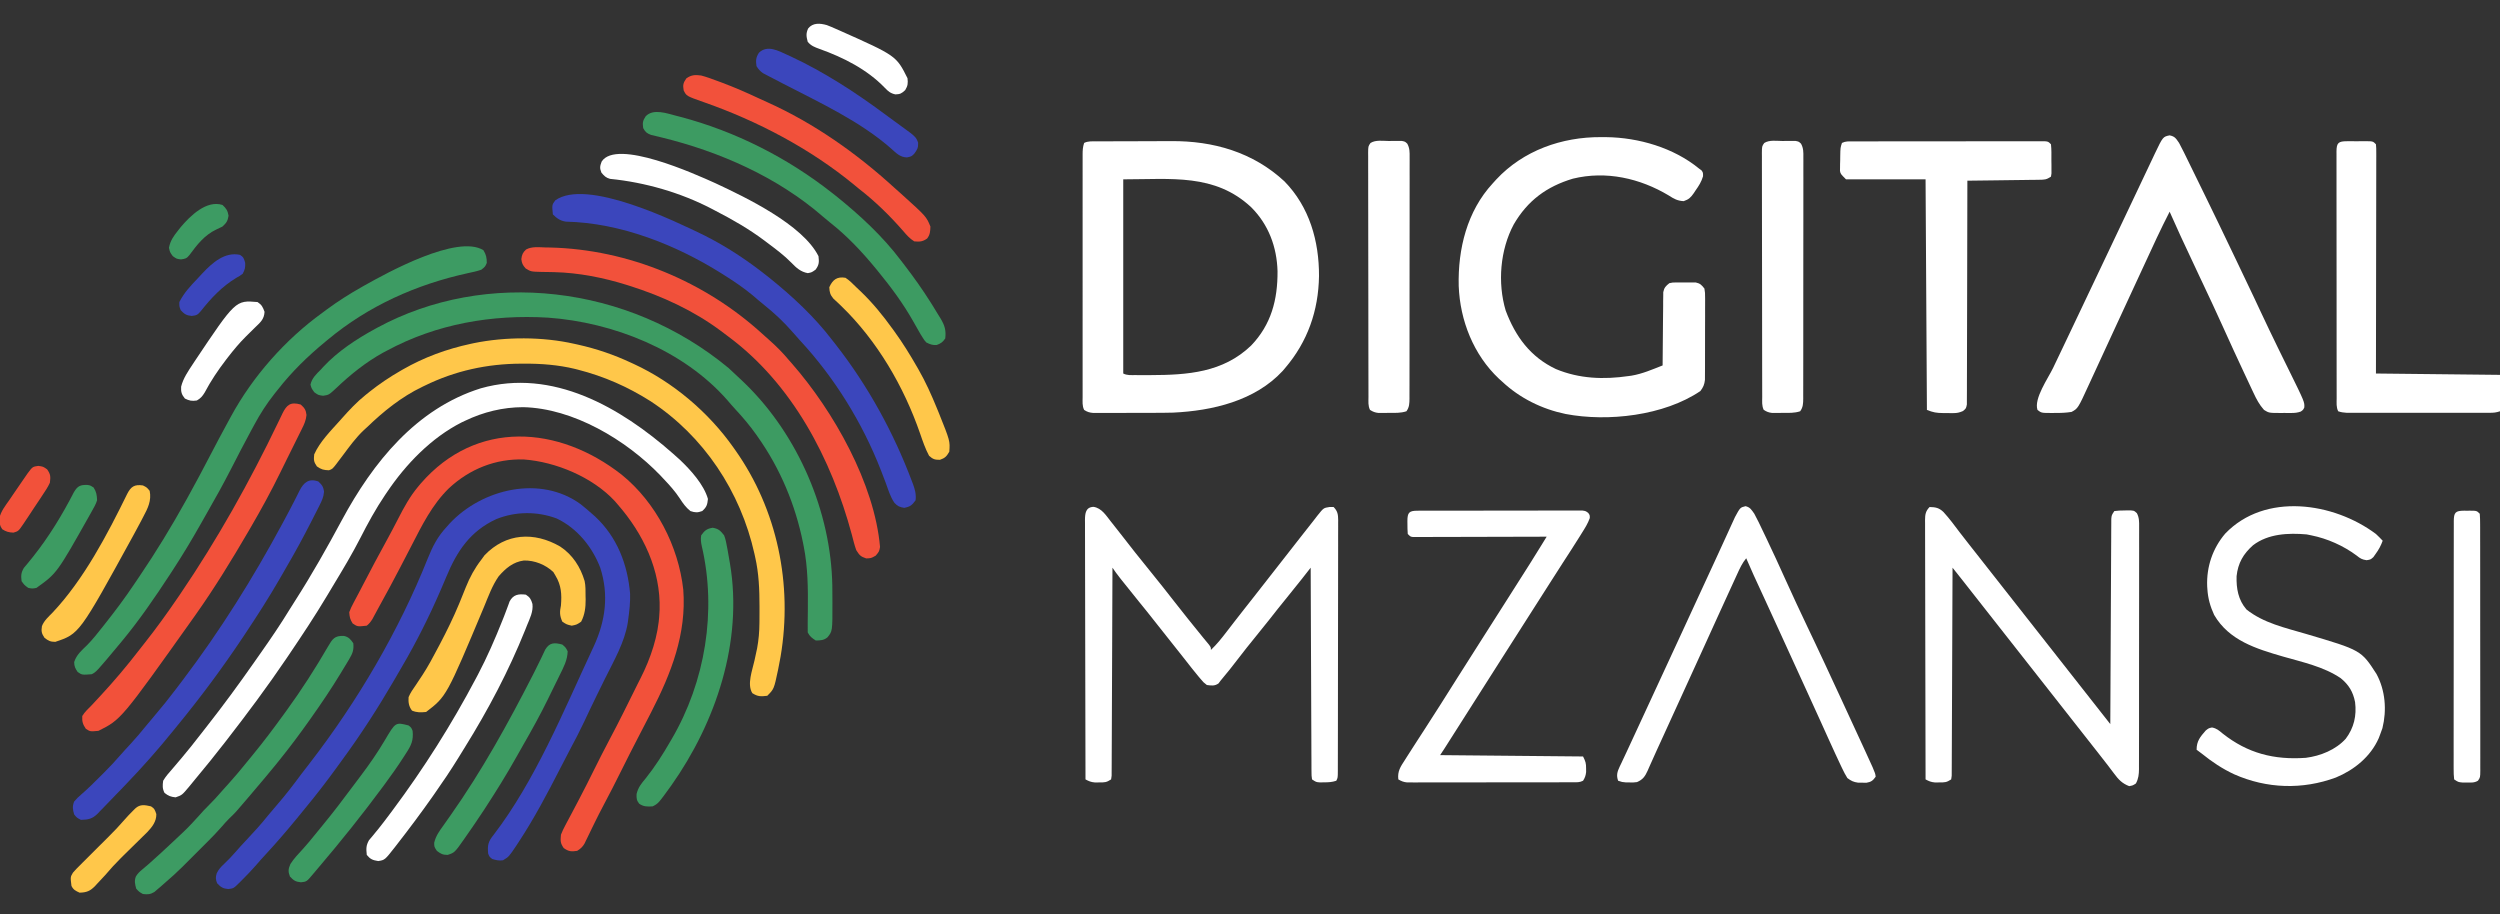 <?xml version="1.0" encoding="UTF-8"?>
<svg version="1.1" xmlns="http://www.w3.org/2000/svg" width="1854" height="678">
<rect width="100%" height="100%" fill="#333333" stroke="none"/>
<path d="M0 0 C0.742 -0.005 1.484 -0.01 2.248 -0.015 C4.716 -0.03 7.183 -0.036 9.65 -0.042 C11.376 -0.048 13.101 -0.054 14.826 -0.059 C18.458 -0.07 22.089 -0.076 25.721 -0.079 C30.325 -0.085 34.928 -0.108 39.531 -0.137 C43.105 -0.156 46.68 -0.161 50.254 -0.162 C51.948 -0.165 53.641 -0.173 55.334 -0.187 C86.626 -0.415 116.038 8.019 139.361 29.661 C157.896 48.61 165.07 73.956 164.988 99.857 C164.589 125.591 156.544 148.565 139.807 168.161 C139.246 168.824 138.685 169.486 138.107 170.169 C117.53 192.457 85.876 199.803 56.807 201.161 C51.844 201.296 46.884 201.325 41.92 201.329 C40.561 201.332 39.202 201.336 37.843 201.339 C35.03 201.345 32.218 201.347 29.406 201.346 C25.807 201.346 22.208 201.36 18.609 201.377 C15.819 201.388 13.028 201.39 10.237 201.39 C8.268 201.392 6.298 201.402 4.328 201.413 C3.135 201.41 1.943 201.407 0.714 201.404 C-0.333 201.405 -1.38 201.407 -2.46 201.408 C-5.24 201.157 -6.871 200.683 -9.193 199.161 C-10.715 196.117 -10.33 192.953 -10.32 189.614 C-10.322 188.826 -10.323 188.038 -10.325 187.227 C-10.329 184.573 -10.326 181.919 -10.323 179.265 C-10.324 177.368 -10.326 175.471 -10.328 173.574 C-10.333 168.411 -10.331 163.248 -10.328 158.085 C-10.325 152.69 -10.327 147.296 -10.329 141.901 C-10.331 132.84 -10.328 123.778 -10.324 114.717 C-10.318 104.231 -10.32 93.745 -10.326 83.259 C-10.33 74.268 -10.331 65.277 -10.328 56.285 C-10.327 50.91 -10.326 45.535 -10.33 40.16 C-10.333 35.106 -10.331 30.053 -10.325 24.999 C-10.323 23.141 -10.324 21.283 -10.326 19.425 C-10.329 16.895 -10.325 14.365 -10.32 11.835 C-10.323 11.095 -10.325 10.354 -10.327 9.59 C-10.315 6.503 -10.178 4.115 -9.193 1.161 C-6.239 -0.316 -3.24 0.005 0 0 Z M19.807 28.161 C19.807 75.681 19.807 123.201 19.807 172.161 C22.765 173.64 25.436 173.31 28.736 173.329 C29.434 173.333 30.132 173.338 30.851 173.342 C33.128 173.352 35.405 173.352 37.682 173.349 C38.455 173.348 39.228 173.347 40.025 173.346 C67.452 173.273 93.809 171.466 114.635 151.423 C129.514 135.928 134.356 117.442 134.227 96.364 C133.74 78.319 127.575 61.717 114.686 48.849 C87.739 23.694 55.343 28.161 19.807 28.161 Z " fill="#FFFFFF" transform="translate(813.193,104.839)"/>
<path d="M0 0 C1.916 0.007 1.916 0.007 3.872 0.015 C27.915 0.313 53.857 7.83 72.75 23.312 C73.651 23.968 73.651 23.968 74.57 24.637 C75.75 26.312 75.75 26.312 75.727 29.043 C74.499 33.154 72.599 36.156 70.125 39.625 C69.504 40.573 69.504 40.573 68.871 41.541 C66.558 44.821 65.268 46.132 61.383 47.484 C56.703 47.263 54.123 45.731 50.25 43.25 C28.947 30.496 3.799 24.792 -20.812 30.812 C-40.24 36.639 -54.377 47.059 -64.641 64.703 C-74.761 83.603 -76.756 108.082 -70.637 128.609 C-63.448 147.806 -52.359 163.032 -33.406 171.996 C-16.061 179.23 2.12 179.893 20.562 177.188 C21.252 177.095 21.942 177.003 22.653 176.907 C30.685 175.569 38.206 172.273 45.75 169.312 C45.754 168.607 45.757 167.902 45.761 167.175 C45.799 160.525 45.856 153.874 45.934 147.224 C45.973 143.805 46.006 140.386 46.021 136.967 C46.039 133.035 46.089 129.104 46.141 125.172 C46.142 123.946 46.143 122.72 46.144 121.456 C46.164 120.315 46.184 119.174 46.204 117.999 C46.213 116.995 46.222 115.992 46.231 114.957 C46.889 111.605 48.105 110.408 50.75 108.312 C53.16 107.795 53.16 107.795 55.812 107.781 C56.774 107.776 57.736 107.771 58.727 107.766 C59.724 107.781 60.722 107.797 61.75 107.812 C62.748 107.797 63.745 107.782 64.773 107.766 C65.735 107.771 66.697 107.776 67.688 107.781 C69 107.788 69 107.788 70.34 107.795 C73.631 108.502 74.68 109.673 76.75 112.312 C77.251 115.455 77.251 115.455 77.252 119.205 C77.26 120.232 77.26 120.232 77.268 121.281 C77.281 123.54 77.264 125.799 77.246 128.059 C77.246 129.633 77.248 131.207 77.251 132.781 C77.252 136.079 77.239 139.376 77.217 142.674 C77.188 146.895 77.191 151.116 77.204 155.337 C77.211 158.588 77.203 161.838 77.19 165.089 C77.186 166.645 77.186 168.201 77.189 169.757 C77.192 171.935 77.176 174.113 77.154 176.291 C77.149 177.529 77.143 178.767 77.138 180.043 C76.716 183.603 75.895 185.469 73.75 188.312 C46.793 206.579 5.101 211.31 -26.25 205.312 C-43.741 201.692 -60.202 193.555 -73.25 181.312 C-74.023 180.618 -74.797 179.923 -75.594 179.207 C-94.486 161.447 -104.495 136.006 -105.473 110.395 C-106.127 82.94 -99.308 54.956 -80.25 34.312 C-78.925 32.851 -78.925 32.851 -77.574 31.359 C-57.505 9.882 -29.022 -0.132 0 0 Z " fill="#FFFFFF" transform="translate(1187.25,101.688)"/>
<path d="M0 0 C6.14 0.923 9.428 6.567 13.062 11.125 C13.705 11.926 13.705 11.926 14.36 12.743 C17.162 16.242 19.92 19.774 22.664 23.319 C24.911 26.221 27.173 29.112 29.438 32 C29.886 32.572 30.334 33.144 30.796 33.733 C34.338 38.236 37.942 42.686 41.562 47.125 C47.944 54.949 54.184 62.876 60.396 70.834 C66.911 79.175 73.524 87.429 80.215 95.629 C80.702 96.228 81.189 96.828 81.691 97.446 C82.929 98.962 84.184 100.464 85.441 101.965 C87.062 104.125 87.062 104.125 87.062 106.125 C91.431 101.994 95.039 97.457 98.688 92.688 C99.936 91.069 101.185 89.45 102.434 87.832 C103.048 87.034 103.663 86.235 104.296 85.413 C106.762 82.219 109.253 79.045 111.75 75.875 C112.194 75.311 112.638 74.747 113.095 74.165 C114.855 71.929 116.615 69.693 118.376 67.457 C123.961 60.364 129.524 53.254 135.062 46.125 C140.156 39.57 145.265 33.029 150.402 26.508 C152.256 24.154 154.101 21.794 155.941 19.43 C158.231 16.489 160.539 13.564 162.859 10.648 C163.942 9.278 165.003 7.892 166.062 6.504 C170.619 0.798 170.619 0.798 175 0.125 C176.011 0.125 177.021 0.125 178.062 0.125 C181.032 3.147 181.415 5.622 181.454 9.788 C181.446 10.542 181.438 11.295 181.43 12.071 C181.435 13.281 181.435 13.281 181.44 14.515 C181.447 17.221 181.433 19.926 181.419 22.631 C181.42 24.57 181.422 26.508 181.425 28.446 C181.43 33.712 181.417 38.978 181.4 44.245 C181.385 49.749 181.386 55.254 181.385 60.758 C181.381 70 181.366 79.242 181.344 88.484 C181.315 100.36 181.305 112.236 181.3 124.111 C181.296 134.307 181.284 144.503 181.27 154.698 C181.266 157.983 181.263 161.268 181.26 164.552 C181.255 169.705 181.245 174.858 181.23 180.011 C181.226 181.906 181.223 183.802 181.222 185.697 C181.22 188.276 181.212 190.854 181.203 193.433 C181.204 194.19 181.205 194.948 181.206 195.729 C181.177 200.897 181.177 200.897 180.062 203.125 C176.855 204.194 174.433 204.292 171.062 204.312 C170.011 204.327 168.959 204.341 167.875 204.355 C165.062 204.125 165.062 204.125 162.062 202.125 C161.678 199.427 161.678 199.427 161.664 195.924 C161.657 195.281 161.65 194.639 161.644 193.976 C161.625 191.813 161.628 189.65 161.63 187.486 C161.621 185.939 161.611 184.392 161.599 182.845 C161.572 178.636 161.562 174.428 161.556 170.219 C161.547 165.824 161.521 161.429 161.496 157.035 C161.453 148.708 161.424 140.382 161.401 132.056 C161.374 122.578 161.33 113.101 161.285 103.623 C161.192 84.124 161.12 64.625 161.062 45.125 C160.309 46.085 159.556 47.045 158.78 48.034 C157.781 49.306 156.782 50.579 155.783 51.852 C155.288 52.483 154.793 53.114 154.283 53.764 C150.756 58.256 147.185 62.709 143.562 67.125 C139.054 72.646 134.615 78.215 130.229 83.834 C126.709 88.332 123.114 92.765 119.5 97.188 C115.529 102.049 111.619 106.945 107.812 111.938 C103.358 117.773 98.824 123.535 94.062 129.125 C93.628 129.721 93.194 130.316 92.746 130.93 C89.85 132.986 87.482 132.576 84.062 132.125 C81.578 130.211 81.578 130.211 79.312 127.5 C78.894 127.009 78.476 126.517 78.044 126.011 C76.69 124.402 75.373 122.769 74.062 121.125 C73.624 120.579 73.185 120.034 72.733 119.472 C70.434 116.6 68.165 113.707 65.914 110.797 C63.006 107.039 60.039 103.329 57.062 99.625 C53.219 94.836 49.407 90.025 45.625 85.188 C41.661 80.12 37.63 75.11 33.562 70.125 C29.29 64.887 25.054 59.625 20.875 54.312 C20.417 53.732 19.96 53.151 19.488 52.553 C17.585 50.124 15.776 47.695 14.062 45.125 C14.06 45.932 14.058 46.74 14.055 47.571 C13.996 67.192 13.921 86.812 13.827 106.432 C13.782 115.92 13.742 125.408 13.716 134.896 C13.693 143.164 13.66 151.431 13.614 159.699 C13.59 164.078 13.571 168.458 13.565 172.838 C13.559 176.957 13.539 181.075 13.508 185.194 C13.499 186.709 13.496 188.224 13.497 189.739 C13.499 191.801 13.483 193.862 13.461 195.924 C13.457 197.08 13.452 198.236 13.447 199.427 C13.32 200.317 13.193 201.208 13.062 202.125 C9.612 204.426 8.191 204.395 4.125 204.375 C2.565 204.383 2.565 204.383 0.973 204.391 C-1.915 204.127 -3.435 203.479 -5.938 202.125 C-6.008 176.378 -6.06 150.631 -6.093 124.884 C-6.108 112.93 -6.13 100.976 -6.164 89.021 C-6.194 78.604 -6.213 68.187 -6.22 57.77 C-6.224 52.252 -6.233 46.734 -6.255 41.217 C-6.275 36.026 -6.281 30.836 -6.277 25.645 C-6.278 23.737 -6.284 21.83 -6.295 19.922 C-6.31 17.322 -6.306 14.723 -6.298 12.123 C-6.307 11.364 -6.316 10.605 -6.325 9.824 C-6.281 4.711 -5.78 0.246 0 0 Z " fill="#FFFFFF" transform="translate(810.938,375.875)"/>
<path d="M0 0 C2.836 2.252 5.562 4.587 8.266 6.996 C9.039 7.674 9.812 8.352 10.609 9.051 C26.911 24.262 34.682 44.435 36.547 66.293 C36.742 72.714 36.023 79.022 35.141 85.371 C35.048 86.101 34.956 86.831 34.861 87.583 C32.556 102.264 24.47 116.074 17.953 129.246 C16.33 132.542 14.71 135.839 13.09 139.137 C12.691 139.947 12.292 140.757 11.881 141.592 C8.644 148.184 5.488 154.812 2.379 161.465 C-0.825 168.291 -4.32 174.951 -7.879 181.598 C-10.358 186.259 -12.772 190.952 -15.178 195.651 C-24.801 214.437 -34.615 233.036 -46.234 250.684 C-46.81 251.563 -47.386 252.443 -47.979 253.35 C-53.37 261.364 -53.37 261.364 -57.734 263.996 C-60.584 264.414 -63.011 263.898 -65.734 262.996 C-67.734 261.434 -67.734 261.434 -68.734 258.996 C-69.257 252.748 -68.74 250.108 -64.672 245.121 C-34.032 205.165 -12.91 153.605 8.203 108.309 C8.945 106.719 8.945 106.719 9.702 105.098 C18.328 86.269 20.836 67.247 14.484 47.238 C8.663 31.751 -2.71 17.72 -17.836 10.52 C-32.295 5.102 -48.413 5.184 -62.734 10.996 C-81.961 19.885 -91.847 34.657 -99.734 53.746 C-100.86 56.413 -101.998 59.074 -103.141 61.734 C-103.432 62.414 -103.724 63.093 -104.025 63.793 C-112.519 83.459 -122.166 102.612 -133.021 121.078 C-134.853 124.198 -136.661 127.331 -138.469 130.465 C-150.418 151.041 -163.338 171.05 -177.437 190.228 C-178.963 192.308 -180.475 194.398 -181.988 196.488 C-189.144 206.33 -196.55 215.902 -204.311 225.272 C-206.323 227.708 -208.307 230.167 -210.297 232.621 C-217.93 241.928 -225.764 251.047 -233.943 259.879 C-236.408 262.541 -238.819 265.234 -241.172 267.996 C-244.316 271.624 -247.662 275.032 -251.047 278.434 C-251.575 278.967 -252.104 279.5 -252.648 280.049 C-257.475 284.856 -257.475 284.856 -261.547 285.309 C-265.53 284.918 -267.004 283.882 -269.734 280.996 C-270.861 278.067 -270.92 276.601 -270 273.605 C-268.561 270.639 -266.942 268.939 -264.547 266.684 C-261.762 263.992 -259.062 261.316 -256.547 258.371 C-253.693 255.038 -250.721 251.837 -247.711 248.647 C-242.247 242.854 -236.966 237.014 -231.996 230.785 C-229.866 228.159 -227.673 225.607 -225.449 223.061 C-218.949 215.604 -213.001 207.826 -207.131 199.869 C-205.085 197.125 -202.97 194.44 -200.859 191.746 C-165.455 145.845 -134.915 93.813 -113.422 39.934 C-109.877 31.152 -106.216 24.022 -99.734 16.996 C-98.904 16.06 -98.074 15.124 -97.219 14.16 C-73.208 -11.465 -29.989 -21.978 0 0 Z " fill="#3B46BC" transform="translate(430.734,374.004)"/>
<path d="M0 0 C4.477 0.091 7.049 0.603 10.312 3.75 C14.771 8.625 18.684 13.966 22.659 19.235 C24.884 22.163 27.16 25.05 29.438 27.938 C29.895 28.518 30.352 29.099 30.823 29.698 C31.752 30.876 32.68 32.055 33.609 33.234 C35.909 36.154 38.204 39.077 40.5 42 C41.417 43.167 42.333 44.333 43.25 45.5 C88.625 103.25 88.625 103.25 134 161 C134.003 160.204 134.007 159.408 134.01 158.588 C134.091 139.234 134.183 119.88 134.288 100.527 C134.338 91.168 134.384 81.809 134.422 72.449 C134.455 64.294 134.495 56.138 134.543 47.982 C134.568 43.662 134.59 39.343 134.603 35.023 C134.616 30.959 134.638 26.895 134.667 22.832 C134.676 21.338 134.682 19.844 134.684 18.351 C134.688 16.316 134.704 14.28 134.722 12.245 C134.727 11.105 134.733 9.965 134.738 8.79 C135 6 135 6 137 3 C139.582 2.668 141.858 2.536 144.438 2.562 C145.459 2.533 145.459 2.533 146.502 2.502 C151.459 2.507 151.459 2.507 153.696 4.545 C155.493 7.927 155.412 11.038 155.374 14.774 C155.378 15.562 155.382 16.35 155.386 17.162 C155.396 19.806 155.384 22.448 155.372 25.092 C155.375 26.985 155.378 28.879 155.383 30.773 C155.393 35.92 155.383 41.067 155.37 46.213 C155.359 51.596 155.363 56.979 155.365 62.362 C155.366 71.403 155.355 80.444 155.336 89.486 C155.315 99.941 155.312 110.396 155.318 120.851 C155.323 130.904 155.318 140.957 155.307 151.01 C155.302 155.29 155.301 159.571 155.303 163.851 C155.305 168.891 155.297 173.932 155.281 178.972 C155.277 180.823 155.276 182.674 155.279 184.524 C155.282 187.049 155.273 189.574 155.261 192.099 C155.264 192.832 155.268 193.566 155.272 194.322 C155.238 198.305 154.893 201.464 153 205 C150.75 206.5 150.75 206.5 148 207 C142.817 205.045 140.01 202.044 136.812 197.688 C135.851 196.42 134.888 195.153 133.926 193.887 C133.441 193.24 132.955 192.593 132.456 191.927 C130.182 188.916 127.84 185.96 125.5 183 C124.583 181.834 123.666 180.667 122.75 179.5 C122.296 178.923 121.843 178.345 121.375 177.75 C40.25 74.5 40.25 74.5 38.873 72.748 C37.962 71.588 37.051 70.429 36.14 69.27 C33.761 66.242 31.382 63.213 29.004 60.184 C28.511 59.556 28.019 58.929 27.512 58.283 C26.575 57.091 25.639 55.898 24.703 54.705 C22.152 51.457 19.582 48.224 17 45 C16.998 45.807 16.995 46.615 16.993 47.446 C16.934 67.067 16.858 86.687 16.764 106.307 C16.719 115.795 16.68 125.283 16.654 134.771 C16.631 143.039 16.597 151.306 16.551 159.574 C16.527 163.953 16.509 168.333 16.502 172.713 C16.496 176.832 16.476 180.95 16.446 185.069 C16.437 186.584 16.433 188.099 16.435 189.614 C16.437 191.676 16.42 193.737 16.399 195.799 C16.394 196.955 16.39 198.111 16.385 199.302 C16.258 200.192 16.131 201.083 16 202 C12.549 204.301 11.128 204.27 7.062 204.25 C5.502 204.258 5.502 204.258 3.91 204.266 C1.023 204.002 -0.497 203.354 -3 202 C-3.07 176.253 -3.123 150.506 -3.155 124.759 C-3.171 112.805 -3.192 100.851 -3.226 88.896 C-3.256 78.479 -3.276 68.062 -3.282 57.645 C-3.286 52.127 -3.295 46.609 -3.317 41.092 C-3.338 35.901 -3.344 30.711 -3.339 25.52 C-3.34 23.612 -3.346 21.705 -3.358 19.797 C-3.372 17.197 -3.369 14.598 -3.361 11.998 C-3.37 11.239 -3.378 10.48 -3.387 9.699 C-3.351 5.52 -2.983 3.029 0 0 Z " fill="#FFFFFF" transform="translate(1431,376)"/>
<path d="M0 0 C4.008 0.835 4.668 2.308 7 5.625 C8.27 7.944 9.46 10.243 10.605 12.621 C11.114 13.657 11.114 13.657 11.632 14.714 C12.37 16.219 13.105 17.726 13.838 19.234 C15.031 21.688 16.232 24.138 17.436 26.586 C20.07 31.949 22.692 37.318 25.312 42.688 C25.776 43.637 26.239 44.586 26.717 45.564 C33.124 58.69 39.491 71.834 45.761 85.026 C47.086 87.806 48.421 90.581 49.758 93.355 C54.081 102.328 58.391 111.304 62.613 120.324 C63.084 121.329 63.084 121.329 63.563 122.353 C64.042 123.375 64.042 123.375 64.529 124.416 C65.186 125.819 65.843 127.222 66.5 128.625 C66.827 129.323 67.153 130.02 67.49 130.739 C71.685 139.693 75.948 148.61 80.293 157.492 C80.741 158.409 81.19 159.326 81.652 160.27 C83.849 164.756 86.052 169.239 88.262 173.719 C100.112 197.789 100.112 197.789 99.866 201.816 C99 203.625 99 203.625 97.224 204.858 C94.816 205.688 92.953 205.883 90.41 205.891 C89.11 205.894 89.11 205.894 87.783 205.898 C86.885 205.891 85.988 205.883 85.062 205.875 C84.169 205.883 83.275 205.89 82.354 205.898 C73.676 205.873 73.676 205.873 70 203.625 C66.55 199.796 64.353 195.621 62.199 190.984 C61.846 190.238 61.493 189.492 61.13 188.723 C59.976 186.277 58.831 183.826 57.688 181.375 C56.879 179.654 56.07 177.934 55.26 176.213 C49.924 164.849 44.697 153.437 39.532 141.994 C34.571 131.004 29.478 120.082 24.312 109.188 C23.955 108.432 23.597 107.677 23.228 106.899 C22.873 106.151 22.519 105.404 22.153 104.633 C17.787 95.421 13.456 86.195 9.188 76.938 C8.714 75.911 8.241 74.885 7.753 73.828 C5.124 68.113 2.538 62.381 0 56.625 C-6.512 69.305 -12.473 82.221 -18.415 95.176 C-20.968 100.73 -23.547 106.271 -26.125 111.812 C-30.639 121.524 -35.134 131.244 -39.618 140.97 C-42.301 146.79 -44.988 152.608 -47.676 158.426 C-49.483 162.338 -51.288 166.25 -53.089 170.165 C-54.695 173.656 -56.306 177.145 -57.921 180.633 C-58.505 181.898 -59.088 183.164 -59.669 184.432 C-67.968 202.525 -67.968 202.525 -72.742 205.109 C-76.905 205.768 -80.916 205.916 -85.125 205.875 C-85.923 205.883 -86.721 205.89 -87.543 205.898 C-95.107 205.873 -95.107 205.873 -98 203.625 C-100.799 195.229 -90.161 180.277 -86.438 172.5 C-85.59 170.723 -84.742 168.945 -83.895 167.168 C-82.137 163.481 -80.377 159.794 -78.617 156.108 C-74.957 148.443 -71.315 140.768 -67.672 133.094 C-65.7 128.94 -63.727 124.786 -61.754 120.633 C-61.362 119.808 -60.97 118.983 -60.567 118.134 C-58.182 113.113 -55.797 108.094 -53.412 103.074 C-51.817 99.718 -50.223 96.363 -48.629 93.007 C-47.836 91.339 -47.044 89.671 -46.251 88.003 C-41.522 78.051 -36.8 68.095 -32.089 58.134 C-29.102 51.818 -26.11 45.505 -23.115 39.193 C-21.413 35.607 -19.714 32.021 -18.02 28.432 C-16.229 24.638 -14.427 20.85 -12.625 17.062 C-11.849 15.413 -11.849 15.413 -11.057 13.729 C-4.993 1.04 -4.993 1.04 0 0 Z " fill="#FFFFFF" transform="translate(1609,100.375)"/>
<path d="M0 0 C0.982 0.878 1.965 1.756 2.977 2.66 C3.649 3.26 4.322 3.859 5.016 4.477 C12.991 12.017 22.975 22.953 25.977 33.66 C25.562 38.013 24.984 39.764 21.727 42.66 C18.22 43.935 16.516 43.84 12.977 42.66 C9.667 40.013 7.497 36.996 5.227 33.473 C1.684 28.014 -2.552 23.371 -7.023 18.66 C-7.797 17.834 -8.57 17.008 -9.367 16.156 C-34.675 -10.097 -73.978 -33.617 -111.13 -34.383 C-126.208 -34.324 -140.408 -30.832 -154.023 -24.34 C-155.321 -23.731 -155.321 -23.731 -156.645 -23.109 C-179.183 -11.69 -198.052 7.905 -212.023 28.66 C-212.503 29.365 -212.982 30.07 -213.477 30.796 C-220.409 41.087 -226.264 51.784 -231.889 62.833 C-237.788 74.335 -244.387 85.388 -251.079 96.442 C-252.905 99.464 -254.714 102.494 -256.52 105.527 C-265.521 120.579 -275.187 135.147 -285.023 149.66 C-285.572 150.471 -286.12 151.282 -286.685 152.118 C-300.708 172.841 -315.679 192.901 -331.023 212.66 C-331.444 213.203 -331.865 213.746 -332.298 214.306 C-339.504 223.594 -346.885 232.734 -354.431 241.748 C-355.859 243.462 -357.265 245.192 -358.668 246.926 C-364.021 253.309 -364.021 253.309 -368.773 254.973 C-372.367 254.627 -374.209 253.895 -377.023 251.66 C-378.661 248.386 -378.487 246.309 -378.023 242.66 C-376.075 239.34 -373.553 236.55 -371.023 233.66 C-369.733 232.143 -368.443 230.625 -367.156 229.105 C-366.222 228.002 -365.285 226.9 -364.348 225.799 C-359.581 220.187 -355.041 214.411 -350.527 208.594 C-348.928 206.538 -347.32 204.489 -345.711 202.441 C-333.579 186.972 -321.946 171.158 -310.689 155.042 C-308.822 152.373 -306.946 149.71 -305.07 147.047 C-297.837 136.749 -290.807 126.398 -284.254 115.654 C-282.938 113.522 -281.594 111.41 -280.242 109.301 C-267.754 89.807 -256.422 69.721 -245.465 49.334 C-222.437 6.617 -190.37 -33.387 -142.426 -48.379 C-89.156 -63.424 -38.83 -34.194 0 0 Z " fill="#FFFFFF" transform="translate(499.023,336.34)"/>
<path d="M0 0 C25.381 20.555 42.152 52.998 45.719 85.305 C48.213 118.079 36.799 147.232 22 176 C21.414 177.142 20.828 178.284 20.225 179.46 C17.736 184.304 15.237 189.142 12.719 193.97 C8.285 202.477 3.956 211.033 -0.312 219.625 C-4.538 228.124 -8.824 236.578 -13.301 244.948 C-15.665 249.39 -17.932 253.869 -20.141 258.391 C-20.678 259.487 -21.215 260.583 -21.769 261.712 C-22.819 263.861 -23.86 266.013 -24.891 268.171 C-25.368 269.146 -25.845 270.121 -26.336 271.125 C-26.754 271.994 -27.172 272.863 -27.603 273.758 C-29.149 276.239 -30.5 277.503 -33 279 C-37.396 279.639 -39.271 279.512 -42.938 276.938 C-45.549 273.218 -45.396 271.486 -45 267 C-44.022 264.529 -43.039 262.389 -41.773 260.082 C-41.434 259.435 -41.095 258.789 -40.745 258.123 C-39.634 256.012 -38.505 253.913 -37.375 251.812 C-36.201 249.591 -35.032 247.367 -33.863 245.143 C-33.069 243.634 -32.274 242.126 -31.477 240.619 C-27.721 233.512 -24.129 226.329 -20.562 219.125 C-16.854 211.662 -13.11 204.228 -9.188 196.875 C-1.805 183.034 5.092 168.933 12.06 154.88 C12.714 153.573 13.375 152.269 14.043 150.968 C21.448 136.463 27.27 119.343 28 103 C28.055 102.072 28.111 101.144 28.168 100.188 C29.065 70.8 15.989 43.706 -3 22 C-3.664 21.228 -4.328 20.456 -5.012 19.66 C-21.366 1.935 -48.792 -9.526 -72.48 -11.254 C-93.448 -11.939 -112.684 -4.218 -128.027 10.039 C-140.613 22.344 -148.007 37.496 -156 53 C-157.119 55.155 -158.239 57.31 -159.359 59.465 C-160.985 62.592 -162.609 65.719 -164.228 68.849 C-169.236 78.514 -174.414 88.084 -179.684 97.609 C-180.581 99.24 -181.469 100.875 -182.348 102.516 C-182.995 103.714 -182.995 103.714 -183.656 104.938 C-184.226 106.003 -184.226 106.003 -184.807 107.09 C-186.055 109.088 -187.155 110.531 -189 112 C-195.857 112.762 -195.857 112.762 -199.438 110.375 C-201.385 107.414 -201.781 105.545 -202 102 C-201.057 99.488 -200.094 97.389 -198.812 95.062 C-198.454 94.381 -198.096 93.7 -197.728 92.999 C-196.93 91.484 -196.126 89.974 -195.317 88.466 C-193.926 85.861 -192.567 83.239 -191.215 80.613 C-185.765 70.048 -180.174 59.568 -174.439 49.155 C-171.422 43.662 -168.508 38.128 -165.654 32.549 C-161.347 24.155 -157.069 16.274 -151 9 C-150.305 8.167 -149.61 7.335 -148.895 6.477 C-107.596 -41.035 -46.63 -36.505 0 0 Z " fill="#F2513A" transform="translate(461,352)"/>
<path d="M0 0 C3.245 2.944 6.426 5.953 9.586 8.988 C10.483 9.844 11.38 10.7 12.305 11.582 C51.582 49.889 75.9 106.62 76.836 161.355 C76.875 164.691 76.891 168.027 76.898 171.363 C76.902 172.171 76.906 172.979 76.91 173.811 C76.96 195.085 76.96 195.085 73.224 199.654 C70.482 201.887 68.048 201.929 64.586 201.988 C61.784 200.222 60.071 198.958 58.586 195.988 C58.535 193.194 58.543 190.425 58.594 187.633 C58.614 185.889 58.633 184.145 58.652 182.401 C58.662 181.486 58.672 180.571 58.683 179.629 C58.841 163.546 58.751 147.822 55.586 131.988 C55.414 131.114 55.243 130.241 55.066 129.34 C49.341 101.135 38.211 74.514 21.586 50.988 C21.192 50.426 20.797 49.863 20.391 49.284 C15.672 42.609 10.49 36.491 4.922 30.512 C2.912 28.34 0.991 26.126 -0.914 23.863 C-33.476 -13.393 -85.73 -34.029 -134.113 -37.449 C-175.526 -39.914 -216.749 -32.802 -253.414 -13.012 C-254.947 -12.2 -254.947 -12.2 -256.512 -11.371 C-269.178 -4.347 -280.494 4.756 -290.961 14.711 C-296.503 19.856 -296.503 19.856 -300.852 20.488 C-304.414 19.988 -304.414 19.988 -307.352 17.863 C-309.414 14.988 -309.414 14.988 -310.164 12.176 C-309.006 7.252 -305.901 4.522 -302.414 0.988 C-301.87 0.384 -301.326 -0.221 -300.766 -0.844 C-290.017 -12.394 -276.196 -21.487 -262.414 -29.012 C-261.798 -29.35 -261.181 -29.688 -260.546 -30.037 C-180.331 -73.477 -75.062 -62.235 0 0 Z " fill="#3D9B62" transform="translate(540.414,273.012)"/>
<path d="M0 0 C1.27 -0.004 2.541 -0.009 3.85 -0.013 C5.265 -0.013 6.681 -0.012 8.097 -0.012 C9.582 -0.015 11.066 -0.018 12.551 -0.022 C16.59 -0.031 20.629 -0.033 24.669 -0.034 C28.036 -0.034 31.404 -0.038 34.771 -0.042 C42.713 -0.05 50.654 -0.052 58.596 -0.052 C66.799 -0.051 75.003 -0.062 83.206 -0.077 C90.241 -0.09 97.275 -0.096 104.31 -0.095 C108.515 -0.095 112.72 -0.098 116.925 -0.108 C120.878 -0.118 124.831 -0.118 128.784 -0.111 C130.238 -0.11 131.692 -0.112 133.145 -0.118 C135.124 -0.126 137.102 -0.12 139.081 -0.114 C140.744 -0.114 140.744 -0.114 142.442 -0.115 C145.04 0.134 145.04 0.134 147.04 2.134 C147.496 6.115 147.364 10.129 147.353 14.134 C147.369 15.253 147.385 16.372 147.402 17.524 C147.402 18.592 147.403 19.659 147.404 20.759 C147.407 21.741 147.41 22.723 147.413 23.735 C147.29 24.527 147.167 25.318 147.04 26.134 C143.618 28.415 142.313 28.401 138.284 28.453 C137.103 28.472 135.922 28.492 134.705 28.513 C132.792 28.53 132.792 28.53 130.841 28.548 C128.883 28.577 128.883 28.577 126.886 28.606 C123.419 28.658 119.951 28.697 116.484 28.735 C112.945 28.775 109.406 28.826 105.867 28.876 C98.925 28.973 91.983 29.057 85.04 29.134 C85.04 30.002 85.039 30.87 85.039 31.765 C85.024 52.871 84.981 73.977 84.908 95.083 C84.874 105.29 84.848 115.496 84.845 125.703 C84.842 134.597 84.821 143.491 84.78 152.385 C84.759 157.096 84.746 161.807 84.754 166.518 C84.762 170.95 84.746 175.381 84.712 179.813 C84.704 181.442 84.704 183.071 84.714 184.7 C84.725 186.92 84.706 189.137 84.68 191.357 C84.677 192.601 84.674 193.844 84.671 195.125 C84.04 198.134 84.04 198.134 81.64 200.034 C79.05 201.13 77.361 201.508 74.572 201.497 C73.753 201.496 72.935 201.496 72.091 201.495 C71.249 201.479 70.408 201.463 69.54 201.446 C68.699 201.449 67.857 201.453 66.99 201.456 C62.186 201.414 59.714 201.003 55.04 199.134 C54.71 142.704 54.38 86.274 54.04 28.134 C34.57 28.134 15.1 28.134 -4.96 28.134 C-8.96 24.134 -8.96 24.134 -9.43 21.891 C-9.415 21.093 -9.4 20.296 -9.385 19.474 C-9.377 18.598 -9.369 17.722 -9.36 16.819 C-9.331 15.912 -9.302 15.006 -9.272 14.071 C-9.262 13.16 -9.253 12.25 -9.243 11.311 C-9.13 4.644 -9.13 4.644 -7.96 1.134 C-5.226 -0.233 -3.061 0.005 0 0 Z " fill="#FFFFFF" transform="translate(1373.96,104.866)"/>
<path d="M0 0 C0.904 0.199 1.809 0.397 2.74 0.602 C16.479 3.69 29.257 8.034 42 14 C43.053 14.483 43.053 14.483 44.127 14.977 C73.151 28.388 99.623 50.857 118 77 C118.411 77.577 118.821 78.154 119.244 78.748 C150.571 123.068 161.923 178.551 152.891 231.883 C152.479 234.111 152.058 236.338 151.625 238.562 C151.428 239.579 151.232 240.595 151.029 241.642 C148.013 255.987 148.013 255.987 143 261 C138.173 261.554 136.073 261.679 131.938 259.062 C127.824 252.561 131.934 242.109 133.5 234.938 C133.951 232.864 134.399 230.79 134.844 228.715 C135.042 227.809 135.239 226.902 135.443 225.969 C136.643 219.572 137.163 213.33 137.203 206.828 C137.21 206.072 137.217 205.316 137.224 204.537 C137.242 202.108 137.248 199.679 137.25 197.25 C137.251 196.42 137.251 195.59 137.252 194.734 C137.236 182.257 136.786 170.21 134 158 C133.834 157.237 133.667 156.475 133.496 155.689 C123.222 109.615 95.891 68.232 56.188 42.375 C39.413 31.774 21.984 24.124 2.75 19.188 C1.995 18.993 1.241 18.798 0.464 18.597 C-12.114 15.558 -24.78 14.615 -37.688 14.688 C-38.382 14.69 -39.077 14.692 -39.793 14.694 C-64.846 14.818 -88.439 19.955 -111 31 C-111.62 31.296 -112.241 31.592 -112.88 31.897 C-128.464 39.397 -141.596 50.064 -154 62 C-154.679 62.616 -155.359 63.232 -156.059 63.867 C-162.151 69.567 -166.966 76.321 -171.949 82.977 C-172.965 84.319 -173.982 85.66 -175 87 C-175.451 87.605 -175.901 88.211 -176.366 88.834 C-179.441 92.794 -179.441 92.794 -182.062 93.762 C-185.992 93.611 -187.682 93.225 -191 90.875 C-193.384 87.448 -193.388 86.091 -193 82 C-188.809 72.555 -180.825 64.633 -174 57 C-173.509 56.446 -173.018 55.891 -172.512 55.32 C-167.021 49.134 -161.469 43.187 -155 38 C-153.552 36.83 -153.552 36.83 -152.074 35.637 C-144.737 29.803 -137.136 24.678 -129 20 C-128.426 19.668 -127.851 19.335 -127.259 18.993 C-111.498 9.955 -94.747 3.828 -77 0 C-76.24 -0.165 -75.481 -0.33 -74.698 -0.5 C-51.107 -5.344 -23.493 -5.345 0 0 Z " fill="#FFC74A" transform="translate(426,255)"/>
<path d="M0 0 C1.742 1.611 3.367 3.276 5 5 C3.669 8.673 2.067 11.666 -0.25 14.812 C-0.812 15.603 -1.374 16.393 -1.953 17.207 C-4 19 -4 19 -6.965 19.449 C-10.371 18.945 -11.677 18.159 -14.312 16 C-24.111 8.718 -36.028 3.394 -48 1 C-49.114 0.773 -50.227 0.546 -51.375 0.312 C-64.95 -0.858 -79.896 -0.254 -91.176 8.383 C-98.344 14.738 -102.319 21.577 -103.348 31.281 C-103.593 40.428 -102.151 48.926 -96 56 C-83.411 66.062 -67.093 69.62 -51.938 74.09 C-10.952 86.202 -10.952 86.202 0.438 103.875 C6.97 115.978 8.128 130.662 4.812 144 C4.253 145.682 3.65 147.351 3 149 C2.683 149.825 2.366 150.65 2.039 151.5 C-3.966 165.128 -16.127 174.996 -29.691 180.598 C-54.453 189.76 -80.988 188.924 -105.141 178.211 C-113.932 174.109 -121.462 169.086 -129 163 C-130.329 161.994 -131.661 160.992 -133 160 C-133 153.578 -130.353 150.467 -126.203 145.723 C-124 144 -124 144 -121.562 143.5 C-118.123 144.171 -116.434 145.694 -113.75 147.938 C-95.143 162.674 -75.494 167.672 -52 166 C-41.183 164.625 -29.806 160.066 -22.395 151.844 C-16.283 143.763 -14.223 134.687 -15.477 124.699 C-16.959 117.055 -20.119 111.829 -26.18 106.898 C-38.847 98.371 -54.351 95.088 -68.826 90.921 C-88.804 85.122 -108.994 78.981 -120 60 C-122.86 53.788 -124.567 47.813 -125 41 C-125.052 40.267 -125.103 39.533 -125.156 38.777 C-125.72 24.34 -121.115 10.657 -111.75 -0.312 C-82.267 -31.026 -31.431 -23.532 0 0 Z " fill="#FFFFFF" transform="translate(1762,396)"/>
<path d="M0 0 C1.092 -0.007 2.185 -0.014 3.31 -0.021 C4.514 -0.019 5.717 -0.017 6.957 -0.014 C8.221 -0.019 9.484 -0.024 10.786 -0.029 C14.257 -0.043 17.728 -0.043 21.199 -0.041 C24.094 -0.04 26.99 -0.045 29.885 -0.049 C36.714 -0.061 43.543 -0.061 50.372 -0.055 C57.423 -0.049 64.473 -0.061 71.524 -0.083 C77.572 -0.1 83.621 -0.106 89.669 -0.103 C93.284 -0.101 96.898 -0.104 100.513 -0.118 C104.543 -0.133 108.572 -0.123 112.602 -0.112 C113.804 -0.119 115.005 -0.127 116.243 -0.135 C117.886 -0.124 117.886 -0.124 119.562 -0.114 C120.515 -0.114 121.468 -0.114 122.451 -0.114 C124.844 0.261 124.844 0.261 126.675 1.648 C127.844 3.261 127.844 3.261 127.837 5.433 C126.417 9.478 124.251 12.895 121.969 16.511 C121.475 17.306 120.981 18.101 120.473 18.92 C116.318 25.579 112.058 32.169 107.774 38.745 C104.533 43.728 101.344 48.743 98.157 53.761 C93.068 61.771 87.963 69.77 82.844 77.761 C76.064 88.348 69.307 98.949 62.562 109.559 C59.658 114.127 56.751 118.694 53.844 123.261 C52.678 125.094 51.511 126.927 50.344 128.761 C46.844 134.261 46.844 134.261 43.344 139.761 C42.766 140.67 42.187 141.579 41.591 142.515 C40.435 144.333 39.278 146.151 38.121 147.969 C35.054 152.788 31.987 157.608 28.923 162.429 C28.282 163.436 27.641 164.443 26.981 165.481 C25.749 167.419 24.517 169.356 23.286 171.294 C22.456 172.598 22.456 172.598 21.61 173.929 C21.123 174.695 20.636 175.461 20.134 176.25 C19.056 177.932 17.953 179.598 16.844 181.261 C69.314 181.756 69.314 181.756 122.844 182.261 C124.72 186.011 125.119 187.297 125.094 191.261 C125.102 192.529 125.102 192.529 125.11 193.823 C124.826 196.433 124.245 198.052 122.844 200.261 C120.296 201.535 118.511 201.389 115.658 201.394 C114.558 201.399 113.459 201.403 112.327 201.407 C111.115 201.407 109.904 201.406 108.655 201.406 C107.384 201.409 106.112 201.413 104.802 201.416 C101.308 201.425 97.814 201.427 94.321 201.428 C91.406 201.429 88.491 201.433 85.576 201.436 C78.698 201.444 71.821 201.447 64.944 201.446 C57.847 201.445 50.75 201.456 43.653 201.472 C37.563 201.485 31.473 201.49 25.383 201.49 C21.744 201.489 18.105 201.492 14.467 201.503 C10.409 201.514 6.35 201.51 2.292 201.504 C1.085 201.509 -0.123 201.515 -1.367 201.521 C-2.472 201.516 -3.576 201.512 -4.715 201.508 C-5.675 201.508 -6.634 201.509 -7.623 201.51 C-10.256 201.251 -11.896 200.601 -14.156 199.261 C-14.889 193.214 -12.505 189.818 -9.343 184.948 C-8.845 184.158 -8.346 183.367 -7.833 182.553 C-6.288 180.112 -4.725 177.685 -3.156 175.261 C-2.26 173.866 -1.364 172.472 -0.468 171.077 C1.313 168.313 3.104 165.555 4.899 162.8 C13.164 150.096 21.223 137.257 29.309 124.438 C34.869 115.629 40.466 106.845 46.062 98.059 C48.991 93.46 51.918 88.861 54.844 84.261 C58.367 78.725 61.89 73.189 65.415 67.655 C71.027 58.843 76.634 50.028 82.219 41.198 C82.671 40.486 83.122 39.773 83.587 39.039 C86.432 34.536 89.237 30.008 92.027 25.47 C92.395 24.871 92.763 24.272 93.143 23.655 C94.044 22.19 94.944 20.725 95.844 19.261 C93.953 19.267 93.953 19.267 92.023 19.274 C80.163 19.315 68.302 19.345 56.442 19.364 C50.343 19.375 44.245 19.389 38.147 19.412 C32.266 19.433 26.385 19.445 20.505 19.45 C18.257 19.454 16.009 19.461 13.761 19.472 C10.621 19.487 7.482 19.489 4.343 19.488 C2.937 19.499 2.937 19.499 1.503 19.51 C0.65 19.507 -0.202 19.504 -1.081 19.501 C-1.824 19.503 -2.567 19.505 -3.332 19.507 C-5.156 19.261 -5.156 19.261 -7.156 17.261 C-7.354 14.715 -7.434 12.304 -7.406 9.761 C-7.413 9.071 -7.421 8.381 -7.429 7.671 C-7.405 1.38 -6.18 0.013 0 0 Z " fill="#FFFFFF" transform="translate(1051.156,378.739)"/>
<path d="M0 0 C1.112 -0.003 2.225 -0.005 3.371 -0.008 C4.538 -0 5.704 0.008 6.906 0.016 C8.073 0.008 9.239 0 10.441 -0.008 C11.554 -0.005 12.666 -0.003 13.812 0 C14.837 0.002 15.861 0.005 16.916 0.007 C19.406 0.266 19.406 0.266 21.406 2.266 C21.652 5.167 21.652 5.167 21.647 8.96 C21.648 9.656 21.65 10.352 21.652 11.069 C21.655 13.412 21.644 15.755 21.633 18.098 C21.633 19.773 21.633 21.448 21.634 23.124 C21.635 27.681 21.623 32.239 21.609 36.796 C21.597 41.556 21.595 46.315 21.593 51.074 C21.587 60.091 21.57 69.108 21.55 78.125 C21.524 90.306 21.513 102.487 21.501 114.669 C21.482 133.868 21.443 153.067 21.406 172.266 C66.946 172.761 66.946 172.761 113.406 173.266 C113.406 182.176 113.406 191.086 113.406 200.266 C110.538 201.222 108.758 201.391 105.782 201.393 C104.833 201.395 103.884 201.398 102.906 201.401 C101.867 201.399 100.827 201.397 99.756 201.395 C98.66 201.397 97.564 201.399 96.434 201.4 C92.801 201.405 89.168 201.402 85.535 201.398 C83.016 201.399 80.496 201.4 77.976 201.401 C72.691 201.403 67.406 201.401 62.121 201.396 C56.013 201.391 49.905 201.392 43.797 201.398 C37.92 201.403 32.043 201.402 26.166 201.399 C23.665 201.399 21.165 201.4 18.665 201.402 C15.172 201.404 11.679 201.401 8.186 201.395 C6.629 201.398 6.629 201.398 5.042 201.401 C3.614 201.397 3.614 201.397 2.157 201.393 C1.331 201.392 0.506 201.392 -0.345 201.391 C-2.585 201.266 -4.476 201.006 -6.594 200.266 C-8.13 197.193 -7.734 193.97 -7.727 190.598 C-7.73 189.797 -7.732 188.996 -7.734 188.171 C-7.741 185.474 -7.74 182.776 -7.739 180.078 C-7.742 178.15 -7.745 176.222 -7.749 174.294 C-7.758 169.046 -7.76 163.798 -7.761 158.551 C-7.762 154.177 -7.766 149.802 -7.769 145.428 C-7.777 135.114 -7.78 124.799 -7.779 114.484 C-7.778 103.827 -7.789 93.169 -7.805 82.512 C-7.818 73.376 -7.823 64.239 -7.823 55.103 C-7.822 49.64 -7.825 44.177 -7.836 38.714 C-7.845 33.58 -7.846 28.445 -7.838 23.31 C-7.837 21.421 -7.84 19.532 -7.846 17.643 C-7.853 15.073 -7.849 12.503 -7.841 9.934 C-7.846 9.178 -7.851 8.423 -7.857 7.644 C-7.813 1.092 -6.38 0.014 0 0 Z " fill="#FFFFFF" transform="translate(1740.594,104.734)"/>
<path d="M0 0 C3.536 0.884 4.396 2.694 6.5 5.625 C7.606 7.631 8.65 9.671 9.645 11.734 C10.074 12.62 10.074 12.62 10.512 13.524 C11.452 15.471 12.383 17.423 13.312 19.375 C13.98 20.765 14.647 22.155 15.315 23.545 C20.261 33.874 25.024 44.283 29.73 54.724 C34.9 66.191 40.222 77.579 45.625 88.938 C47.152 92.15 48.68 95.362 50.207 98.574 C50.575 99.349 50.944 100.124 51.323 100.922 C56.276 111.351 61.121 121.829 65.964 132.308 C67.524 135.678 69.091 139.044 70.66 142.41 C76.396 154.718 82.092 167.044 87.732 179.396 C88.406 180.872 89.081 182.347 89.758 183.822 C90.701 185.88 91.64 187.94 92.578 190 C93.119 191.183 93.659 192.367 94.216 193.586 C96.203 198.288 96.203 198.288 96.5 200.625 C94.445 203.541 93.194 204.504 89.66 205.121 C88.638 205.102 87.616 205.082 86.562 205.062 C85.033 205.061 85.033 205.061 83.473 205.059 C79.959 204.546 78.341 203.764 75.5 201.625 C74.019 199.205 72.803 196.952 71.625 194.395 C71.284 193.683 70.943 192.972 70.592 192.239 C69.545 190.042 68.52 187.835 67.5 185.625 C67.198 184.977 66.896 184.33 66.585 183.663 C64.829 179.894 63.107 176.111 61.402 172.319 C60.128 169.486 58.847 166.657 57.567 163.827 C56.893 162.337 56.22 160.847 55.546 159.357 C51.91 151.31 48.237 143.28 44.562 135.25 C43.892 133.784 43.221 132.318 42.551 130.852 C41.541 128.644 40.531 126.437 39.521 124.229 C37.189 119.133 34.86 114.035 32.531 108.938 C31.208 106.042 29.885 103.146 28.562 100.25 C28.239 99.541 27.915 98.832 27.581 98.101 C23.671 89.544 19.752 80.992 15.82 72.445 C15.432 71.601 15.043 70.756 14.643 69.886 C12.762 65.795 10.879 61.705 8.994 57.616 C8.313 56.134 7.631 54.653 6.949 53.172 C6.644 52.51 6.338 51.848 6.023 51.166 C4.113 47.013 2.285 42.833 0.5 38.625 C-2.481 42.185 -4.298 46.193 -6.203 50.387 C-6.557 51.157 -6.912 51.927 -7.277 52.72 C-8.439 55.249 -9.595 57.78 -10.75 60.312 C-11.563 62.084 -12.376 63.856 -13.189 65.628 C-15.633 70.957 -18.068 76.29 -20.5 81.625 C-20.848 82.389 -21.196 83.152 -21.555 83.939 C-24.668 90.768 -27.774 97.6 -30.874 104.435 C-36.7 117.28 -42.57 130.104 -48.438 142.93 C-50.531 147.504 -52.621 152.08 -54.709 156.656 C-56.131 159.773 -57.553 162.889 -58.976 166.005 C-59.642 167.466 -60.308 168.927 -60.974 170.388 C-62.515 173.768 -64.06 177.145 -65.617 180.517 C-66.965 183.438 -68.274 186.375 -69.57 189.319 C-70.265 190.867 -70.961 192.414 -71.656 193.961 C-71.967 194.683 -72.278 195.406 -72.598 196.15 C-74.538 200.414 -76.147 202.763 -80.5 204.625 C-83.289 204.953 -83.289 204.953 -86.125 204.875 C-87.066 204.86 -88.007 204.844 -88.977 204.828 C-91.5 204.625 -91.5 204.625 -94.5 203.625 C-95.958 199.483 -95.105 196.958 -93.304 193.059 C-92.751 191.916 -92.751 191.916 -92.188 190.75 C-91.602 189.495 -91.602 189.495 -91.005 188.215 C-90.073 186.218 -89.136 184.224 -88.195 182.231 C-86.224 178.037 -84.284 173.828 -82.348 169.617 C-75.089 153.834 -67.785 138.071 -60.463 122.318 C-55.897 112.49 -51.353 102.652 -46.812 92.812 C-46.245 91.582 -46.245 91.582 -45.666 90.327 C-42.943 84.427 -40.222 78.526 -37.5 72.625 C-35.935 69.232 -34.37 65.839 -32.805 62.445 C-32.42 61.612 -32.036 60.779 -31.64 59.92 C-29.738 55.798 -27.836 51.675 -25.93 47.554 C-25.194 45.962 -24.459 44.37 -23.723 42.777 C-23.366 42.005 -23.008 41.232 -22.64 40.436 C-20.602 36.022 -18.574 31.603 -16.557 27.18 C-15.361 24.558 -14.16 21.939 -12.958 19.32 C-12.153 17.56 -11.355 15.797 -10.557 14.034 C-10.077 12.989 -9.597 11.944 -9.102 10.867 C-8.692 9.969 -8.283 9.07 -7.862 8.144 C-4 1 -4 1 0 0 Z " fill="#FFFFFF" transform="translate(1294.5,375.375)"/>
<path d="M0 0 C2.019 3.28 2.5 5.585 2.5 9.438 C1.312 12.188 1.312 12.188 -1.5 14.438 C-4.732 15.592 -8.049 16.266 -11.403 16.979 C-49.676 25.346 -85.326 41.258 -115.5 66.438 C-116.07 66.906 -116.64 67.375 -117.228 67.858 C-130.237 78.569 -142.115 90.143 -152.5 103.438 C-153.27 104.395 -154.039 105.352 -154.832 106.338 C-160.772 113.835 -165.666 121.482 -170.188 129.938 C-170.871 131.196 -171.555 132.454 -172.24 133.711 C-177.339 143.116 -182.246 152.621 -187.125 162.142 C-192.781 173.175 -198.761 183.994 -204.95 194.736 C-206.499 197.436 -208.029 200.146 -209.555 202.859 C-216.182 214.623 -223.13 226.125 -230.5 237.438 C-231.114 238.38 -231.728 239.323 -232.36 240.294 C-243.639 257.549 -255.296 274.582 -268.5 290.438 C-268.913 290.934 -269.326 291.431 -269.752 291.942 C-287.086 312.73 -287.086 312.73 -290.5 314.438 C-297.665 315.015 -297.665 315.015 -300.938 312.75 C-302.728 310.099 -303.424 308.644 -303.5 305.438 C-301.768 299.994 -297.931 296.759 -293.941 292.891 C-289.769 288.698 -286.157 284.077 -282.5 279.438 C-281.977 278.781 -281.455 278.124 -280.917 277.447 C-273.136 267.66 -265.709 257.72 -258.762 247.323 C-257.559 245.525 -256.344 243.736 -255.125 241.949 C-242.712 223.658 -231.227 204.762 -220.5 185.438 C-220.009 184.554 -219.519 183.67 -219.013 182.76 C-213.448 172.705 -208.033 162.581 -202.75 152.375 C-198.371 143.936 -193.908 135.546 -189.346 127.205 C-188.672 125.97 -188 124.734 -187.33 123.496 C-171.195 93.691 -146.985 66.296 -119.5 46.438 C-118.352 45.584 -117.205 44.73 -116.059 43.875 C-107.867 37.83 -99.359 32.446 -90.5 27.438 C-89.793 27.035 -89.086 26.633 -88.357 26.219 C-71.141 16.526 -19.249 -12.031 0 0 Z " fill="#3D9B63" transform="translate(358.5,185.562)"/>
<path d="M0 0 C1.204 0.019 2.409 0.038 3.65 0.058 C61.566 1.468 118.484 25.262 161.113 64.211 C162.805 65.753 164.511 67.278 166.23 68.789 C171.471 73.404 176.151 78.148 180.625 83.5 C181.435 84.422 182.244 85.343 183.078 86.293 C213.736 121.361 244.198 175.14 248.25 222.125 C247.625 225.5 247.625 225.5 245.062 228.562 C241.625 230.5 241.625 230.5 238 230.625 C233.792 229.222 232.998 228.242 230.625 224.5 C229.302 220.77 228.349 216.959 227.375 213.125 C212.262 156.822 183.155 101.065 135.341 65.768 C133.639 64.511 131.955 63.233 130.27 61.953 C110.068 46.841 86.592 36.076 62.625 28.5 C61.879 28.263 61.134 28.026 60.365 27.782 C43.149 22.412 24.734 18.739 6.672 18.324 C5.641 18.3 4.609 18.277 3.547 18.252 C1.417 18.209 -0.713 18.178 -2.844 18.158 C-10.634 17.948 -10.634 17.948 -14.547 15.582 C-16.733 13.092 -17.311 11.982 -17.75 8.688 C-17.358 5.354 -16.69 3.828 -14.24 1.536 C-9.97 -0.836 -4.739 -0.126 0 0 Z " fill="#F2513B" transform="translate(404.375,183.5)"/>
<path d="M0 0 C16.244 8.147 31.611 18.251 45.848 29.531 C46.754 30.245 47.66 30.96 48.594 31.695 C65.365 45.16 81.78 60.413 94.848 77.531 C95.872 78.839 96.896 80.146 97.922 81.453 C121.567 111.763 140.392 146.073 153.973 182.031 C154.268 182.802 154.564 183.574 154.868 184.368 C156.386 188.533 157.372 192.034 156.848 196.531 C154.24 200.167 152.777 201.365 148.348 202.156 C144.886 201.538 143.521 200.939 141.155 198.418 C138.091 193.996 136.558 188.674 134.723 183.656 C133.761 181.109 132.783 178.567 131.801 176.027 C131.554 175.39 131.308 174.752 131.054 174.096 C117.397 139.058 96.711 105.553 71.117 77.984 C69.123 75.829 67.195 73.636 65.285 71.406 C58.986 64.197 52.196 57.817 44.719 51.844 C41.791 49.486 38.949 47.043 36.098 44.594 C29.374 38.995 22.249 34.185 14.848 29.531 C14.213 29.129 13.578 28.728 12.924 28.313 C-20.936 7.075 -61.987 -9.241 -102.41 -10.098 C-106.59 -10.663 -109.212 -12.529 -112.152 -15.469 C-112.837 -22.547 -112.837 -22.547 -110.34 -25.906 C-87.172 -42.454 -21.619 -10.502 0 0 Z " fill="#3B46BC" transform="translate(522.152,174.469)"/>
<path d="M0 0 C1.106 -0.02 2.212 -0.04 3.352 -0.061 C4.941 -0.06 4.941 -0.06 6.562 -0.059 C7.533 -0.06 8.504 -0.062 9.504 -0.064 C12 0.438 12 0.438 13.633 1.985 C15.509 5.351 15.412 8.428 15.374 12.181 C15.378 12.965 15.382 13.75 15.386 14.558 C15.396 17.19 15.384 19.821 15.372 22.453 C15.375 24.339 15.378 26.225 15.383 28.11 C15.393 33.234 15.383 38.358 15.37 43.482 C15.359 48.84 15.363 54.198 15.365 59.556 C15.366 68.554 15.355 77.552 15.336 86.551 C15.315 96.96 15.312 107.368 15.318 117.777 C15.323 127.783 15.318 137.789 15.307 147.795 C15.302 152.056 15.301 156.318 15.303 160.579 C15.305 165.596 15.297 170.612 15.281 175.629 C15.277 177.472 15.276 179.315 15.279 181.158 C15.282 183.671 15.273 186.182 15.261 188.694 C15.264 189.427 15.268 190.16 15.272 190.915 C15.241 194.535 15.206 197.465 13 200.438 C8.699 201.871 4.567 201.622 0.062 201.625 C-0.844 201.637 -1.751 201.649 -2.686 201.662 C-3.561 201.664 -4.437 201.666 -5.34 201.668 C-6.138 201.672 -6.936 201.676 -7.758 201.68 C-10.271 201.408 -11.865 200.776 -14 199.438 C-15.526 196.385 -15.144 193.201 -15.14 189.852 C-15.143 189.06 -15.146 188.269 -15.149 187.453 C-15.158 184.785 -15.16 182.117 -15.161 179.449 C-15.166 177.543 -15.171 175.636 -15.176 173.729 C-15.189 168.539 -15.196 163.349 -15.2 158.159 C-15.203 154.92 -15.207 151.681 -15.212 148.441 C-15.225 138.315 -15.235 128.189 -15.239 118.063 C-15.243 106.357 -15.261 94.65 -15.29 82.944 C-15.311 73.906 -15.322 64.869 -15.323 55.831 C-15.324 50.428 -15.33 45.025 -15.348 39.622 C-15.364 34.542 -15.366 29.462 -15.358 24.382 C-15.357 22.514 -15.361 20.647 -15.371 18.779 C-15.384 16.236 -15.378 13.693 -15.367 11.15 C-15.376 10.405 -15.384 9.66 -15.392 8.893 C-15.344 3.93 -15.344 3.93 -13.633 1.481 C-9.798 -0.969 -4.391 -0.028 0 0 Z " fill="#FFFFFF" transform="translate(1322,104.562)"/>
<path d="M0 0 C1.106 -0.02 2.212 -0.04 3.352 -0.061 C4.941 -0.06 4.941 -0.06 6.562 -0.059 C7.533 -0.06 8.504 -0.062 9.504 -0.064 C12 0.438 12 0.438 13.633 1.985 C15.509 5.351 15.412 8.428 15.374 12.181 C15.378 12.965 15.382 13.75 15.386 14.558 C15.396 17.19 15.384 19.821 15.372 22.453 C15.375 24.339 15.378 26.225 15.383 28.11 C15.393 33.234 15.383 38.358 15.37 43.482 C15.359 48.84 15.363 54.198 15.365 59.556 C15.366 68.554 15.355 77.552 15.336 86.551 C15.315 96.96 15.312 107.368 15.318 117.777 C15.323 127.783 15.318 137.789 15.307 147.795 C15.302 152.056 15.301 156.318 15.303 160.579 C15.305 165.596 15.297 170.612 15.281 175.629 C15.277 177.472 15.276 179.315 15.279 181.158 C15.282 183.671 15.273 186.182 15.261 188.694 C15.264 189.427 15.268 190.16 15.272 190.915 C15.241 194.535 15.206 197.465 13 200.438 C8.699 201.871 4.567 201.622 0.062 201.625 C-0.844 201.637 -1.751 201.649 -2.686 201.662 C-3.561 201.664 -4.437 201.666 -5.34 201.668 C-6.138 201.672 -6.936 201.676 -7.758 201.68 C-10.271 201.408 -11.865 200.776 -14 199.438 C-15.526 196.385 -15.144 193.201 -15.14 189.852 C-15.143 189.06 -15.146 188.269 -15.149 187.453 C-15.158 184.785 -15.16 182.117 -15.161 179.449 C-15.166 177.543 -15.171 175.636 -15.176 173.729 C-15.189 168.539 -15.196 163.349 -15.2 158.159 C-15.203 154.92 -15.207 151.681 -15.212 148.441 C-15.225 138.315 -15.235 128.189 -15.239 118.063 C-15.243 106.357 -15.261 94.65 -15.29 82.944 C-15.311 73.906 -15.322 64.869 -15.323 55.831 C-15.324 50.428 -15.33 45.025 -15.348 39.622 C-15.364 34.542 -15.366 29.462 -15.358 24.382 C-15.357 22.514 -15.361 20.647 -15.371 18.779 C-15.384 16.236 -15.378 13.693 -15.367 11.15 C-15.376 10.405 -15.384 9.66 -15.392 8.893 C-15.344 3.93 -15.344 3.93 -13.633 1.481 C-9.798 -0.969 -4.391 -0.028 0 0 Z " fill="#FFFFFF" transform="translate(1030,104.562)"/>
<path d="M0 0 C2.744 2.527 3.896 4.019 4.292 7.752 C3.939 11.684 2.736 14.256 0.957 17.777 C0.637 18.416 0.318 19.056 -0.011 19.714 C-1.057 21.795 -2.121 23.867 -3.188 25.938 C-3.925 27.388 -4.662 28.839 -5.398 30.29 C-11.076 41.417 -17.028 52.369 -23.338 63.151 C-25.061 66.104 -26.755 69.073 -28.449 72.043 C-36.522 86.061 -45.216 99.605 -54.188 113.062 C-54.727 113.873 -55.266 114.683 -55.821 115.518 C-70.985 138.258 -87.215 160.131 -104.564 181.249 C-105.836 182.8 -107.098 184.358 -108.359 185.918 C-119.029 199.099 -130.253 211.772 -142 224 C-143.01 225.06 -144.019 226.12 -145.029 227.18 C-147.875 230.164 -150.744 233.125 -153.625 236.075 C-154.785 237.268 -155.938 238.466 -157.084 239.67 C-158.714 241.378 -160.365 243.062 -162.023 244.742 C-162.506 245.258 -162.989 245.774 -163.487 246.306 C-167.534 250.33 -170.493 250.888 -176 251 C-178.938 249.5 -178.938 249.5 -181 247 C-182.066 243.334 -182.412 241.098 -181.062 237.5 C-179.278 235.337 -177.594 233.734 -175.469 231.934 C-170.573 227.691 -166.006 223.153 -161.438 218.562 C-160.626 217.755 -159.815 216.947 -158.979 216.115 C-154.677 211.806 -150.532 207.423 -146.562 202.807 C-144.313 200.205 -141.969 197.704 -139.625 195.188 C-135.336 190.544 -131.273 185.766 -127.309 180.84 C-125.229 178.282 -123.11 175.769 -120.966 173.265 C-115.584 166.975 -110.437 160.536 -105.453 153.926 C-103.818 151.759 -102.174 149.598 -100.531 147.438 C-72.775 110.812 -48.54 72.058 -26.75 31.625 C-25.869 29.99 -25.869 29.99 -24.969 28.321 C-22.362 23.466 -19.781 18.601 -17.293 13.684 C-16.889 12.893 -16.485 12.103 -16.069 11.289 C-15.343 9.86 -14.628 8.426 -13.927 6.985 C-10.746 0.744 -7.007 -2.385 0 0 Z " fill="#3B46BC" transform="translate(236,357)"/>
<path d="M0 0 C2.802 2.515 3.892 3.98 4.29 7.741 C3.945 11.614 2.654 14.547 0.922 17.961 C0.599 18.62 0.277 19.279 -0.055 19.957 C-1.109 22.102 -2.179 24.239 -3.25 26.375 C-3.988 27.867 -4.726 29.36 -5.462 30.853 C-6.941 33.846 -8.427 36.836 -9.918 39.822 C-11.724 43.44 -13.505 47.069 -15.277 50.703 C-22.004 64.44 -29.3 77.786 -37 91 C-37.63 92.082 -38.259 93.164 -38.908 94.279 C-51.19 115.335 -63.902 136.103 -78 156 C-78.504 156.711 -79.007 157.422 -79.526 158.154 C-133.14 233.57 -133.14 233.57 -150 242 C-156.136 242.568 -156.136 242.568 -159.375 240.438 C-161.654 237.02 -162.207 235.139 -162 231 C-160.116 227.923 -157.541 225.541 -155 223 C-153.117 220.986 -151.242 218.966 -149.375 216.938 C-148.865 216.387 -148.355 215.836 -147.83 215.269 C-138.222 204.868 -129.116 194.109 -120.472 182.897 C-118.893 180.862 -117.296 178.842 -115.695 176.824 C-107.019 165.846 -98.878 154.563 -91 143 C-90.428 142.161 -89.856 141.322 -89.266 140.458 C-61.758 99.976 -37.87 57.311 -16.695 13.207 C-16.333 12.461 -15.971 11.716 -15.598 10.947 C-14.934 9.579 -14.279 8.207 -13.635 6.83 C-10.353 0.083 -7.48 -2.137 0 0 Z " fill="#F2513A" transform="translate(223,300)"/>
<path d="M0 0 C0.842 0.214 1.684 0.427 2.551 0.647 C43.345 11.407 81.877 30.953 115 57 C115.995 57.781 116.99 58.562 118.016 59.367 C135.359 73.291 152.614 89.193 166 107 C166.947 108.231 167.895 109.461 168.844 110.691 C175.619 119.54 182.062 128.569 188 138 C188.495 138.784 188.99 139.568 189.5 140.376 C191.066 142.883 192.6 145.406 194.125 147.938 C194.611 148.718 195.097 149.499 195.598 150.304 C198.655 155.491 199.689 158.973 199 165 C197.07 167.787 195.733 168.737 192.562 169.875 C189.453 170.027 187.783 169.374 185 168 C183.48 166.328 183.48 166.328 182.188 164.25 C181.68 163.442 181.172 162.634 180.648 161.801 C178.825 158.703 177.069 155.573 175.312 152.438 C167.814 139.092 158.692 126.822 149 115 C148.535 114.431 148.07 113.861 147.591 113.275 C137.379 100.848 126.308 89.038 113.637 79.086 C111.854 77.676 110.107 76.221 108.395 74.727 C74.712 45.367 31.541 26.365 -11.535 15.887 C-12.231 15.714 -12.926 15.541 -13.642 15.363 C-15.479 14.911 -17.321 14.482 -19.164 14.055 C-22.353 12.869 -23.386 11.955 -25 9 C-25.585 5.073 -25.346 3.519 -23.125 0.188 C-17.384 -5.723 -7.215 -1.834 0 0 Z " fill="#3D9B62" transform="translate(502,86)"/>
<path d="M0 0 C3.538 0.73 5.003 2.532 7.008 5.414 C7.542 10.261 6.512 12.998 4.035 17.133 C3.068 18.762 3.068 18.762 2.081 20.424 C1.37 21.588 0.658 22.751 -0.055 23.914 C-0.785 25.123 -1.514 26.333 -2.243 27.543 C-9.067 38.791 -16.388 49.68 -23.992 60.414 C-24.566 61.227 -25.14 62.041 -25.731 62.878 C-32.861 72.957 -40.243 82.803 -47.992 92.414 C-48.75 93.355 -49.508 94.296 -50.289 95.266 C-55.61 101.813 -61.05 108.26 -66.52 114.683 C-68.055 116.488 -69.584 118.296 -71.113 120.105 C-80.271 130.905 -80.271 130.905 -85.304 135.725 C-87.045 137.467 -88.642 139.282 -90.242 141.152 C-93.738 145.171 -97.404 148.971 -101.176 152.73 C-101.835 153.391 -102.494 154.051 -103.173 154.731 C-104.556 156.114 -105.94 157.497 -107.325 158.878 C-109.424 160.971 -111.518 163.07 -113.611 165.17 C-114.966 166.524 -116.321 167.877 -117.676 169.23 C-118.598 170.156 -118.598 170.156 -119.539 171.1 C-123.863 175.401 -128.371 179.437 -132.992 183.414 C-133.902 184.217 -134.812 185.02 -135.75 185.848 C-136.531 186.509 -137.312 187.17 -138.117 187.852 C-138.904 188.531 -139.69 189.21 -140.5 189.91 C-143.586 191.772 -145.444 191.81 -148.992 191.414 C-151.805 189.852 -151.805 189.852 -153.992 187.414 C-154.892 184.056 -155.485 181.694 -154.215 178.395 C-152.86 176.2 -151.474 174.871 -149.492 173.227 C-148.407 172.306 -148.407 172.306 -147.301 171.367 C-146.158 170.4 -146.158 170.4 -144.992 169.414 C-138.642 163.836 -132.464 158.076 -126.305 152.289 C-125.236 151.286 -125.236 151.286 -124.145 150.262 C-115.525 142.184 -115.525 142.184 -107.555 133.477 C-105.136 130.668 -102.633 128.014 -99.992 125.414 C-96.778 122.243 -93.775 118.958 -90.832 115.535 C-88.797 113.189 -86.709 110.897 -84.617 108.602 C-80.773 104.337 -77.097 99.965 -73.488 95.5 C-71.68 93.265 -69.861 91.042 -68.027 88.828 C-59.618 78.639 -51.724 68.125 -43.992 57.414 C-43.478 56.707 -42.964 55.999 -42.434 55.271 C-31.378 40.038 -21.169 24.184 -11.743 7.892 C-8.483 2.321 -6.891 -0.28 0 0 Z " fill="#3D9B63" transform="translate(254.992,471.586)"/>
<path d="M0 0 C9.172 6.018 15.064 15.12 18.173 25.641 C18.945 29.362 18.828 33.107 18.852 36.895 C18.883 38.114 18.883 38.114 18.914 39.357 C18.951 45.107 18.304 50.544 15.602 55.707 C12.352 57.957 12.352 57.957 8.602 58.707 C4.789 57.832 4.789 57.832 1.602 55.707 C-0.42 51.158 -0.374 48.424 0.602 43.707 C1.253 35.467 0.906 28.871 -3.398 21.707 C-3.935 20.8 -4.471 19.892 -5.023 18.957 C-10.837 13.45 -18.884 10.232 -26.867 10.375 C-34.906 11.43 -40.459 16.204 -45.609 22.133 C-50.381 28.998 -53.221 36.96 -56.398 44.645 C-84.281 111.128 -84.281 111.128 -99.398 122.707 C-103.419 123.09 -106.118 123.232 -109.836 121.707 C-112.232 118.641 -112.665 115.495 -112.398 111.707 C-111.051 108.452 -109.108 105.704 -107.086 102.832 C-105.961 101.143 -104.84 99.452 -103.723 97.758 C-103.159 96.91 -102.594 96.063 -102.013 95.19 C-97.73 88.604 -94.064 81.65 -90.398 74.707 C-89.94 73.841 -89.482 72.975 -89.009 72.082 C-83.946 62.433 -79.159 52.703 -74.992 42.633 C-74.565 41.6 -74.565 41.6 -74.128 40.546 C-72.737 37.169 -71.368 33.786 -70.026 30.39 C-66.972 22.768 -63.438 16.204 -58.398 9.707 C-57.635 8.655 -56.872 7.603 -56.086 6.52 C-40.27 -10.032 -19.255 -11.146 0 0 Z " fill="#FFC74A" transform="translate(415.398,405.293)"/>
<path d="M0 0 C3.043 2.002 3.832 3.433 4.863 6.914 C5.545 12.581 2.903 17.669 0.812 22.812 C0.36 23.953 -0.093 25.094 -0.559 26.269 C-12.768 56.592 -27.886 85.243 -45.116 112.967 C-46.726 115.56 -48.326 118.158 -49.918 120.762 C-55.63 130.062 -61.724 139.072 -68 148 C-68.417 148.595 -68.835 149.19 -69.265 149.804 C-77.839 161.999 -86.777 173.928 -95.938 185.688 C-96.374 186.251 -96.81 186.815 -97.26 187.396 C-104.624 196.779 -104.624 196.779 -109.5 197.562 C-113.649 196.896 -115.319 196.25 -118 193 C-118.461 188.429 -118.619 186.089 -116.34 182.078 C-115.151 180.678 -115.151 180.678 -113.938 179.25 C-113.012 178.123 -112.089 176.994 -111.168 175.863 C-110.407 174.944 -110.407 174.944 -109.63 174.006 C-106.563 170.232 -103.664 166.331 -100.75 162.438 C-100.109 161.582 -99.468 160.727 -98.808 159.845 C-75.682 128.844 -55.061 96.194 -37 62 C-36.3 60.679 -36.3 60.679 -35.586 59.331 C-28.707 46.239 -22.873 32.849 -17.41 19.109 C-16.796 17.565 -16.796 17.565 -16.168 15.99 C-15.403 14.031 -14.658 12.064 -13.937 10.088 C-13.44 8.753 -13.44 8.753 -12.934 7.391 C-12.515 6.223 -12.515 6.223 -12.088 5.032 C-9.337 -0.107 -5.505 -0.688 0 0 Z " fill="#FFFFFF" transform="translate(390,441)"/>
<path d="M0 0 C1.034 0.012 1.034 0.012 2.09 0.023 C2.779 0.016 3.469 0.008 4.18 0 C9.337 0.02 9.337 0.02 11.59 2.273 C11.79 4.862 11.864 7.344 11.851 9.935 C11.854 10.735 11.858 11.535 11.862 12.359 C11.872 15.054 11.868 17.75 11.865 20.445 C11.869 22.372 11.874 24.298 11.88 26.224 C11.893 31.468 11.894 36.712 11.891 41.956 C11.89 46.327 11.895 50.699 11.9 55.07 C11.911 65.38 11.912 75.69 11.906 86 C11.899 96.649 11.912 107.299 11.933 117.948 C11.951 127.08 11.957 136.211 11.953 145.342 C11.952 150.801 11.954 156.26 11.968 161.719 C11.981 166.851 11.979 171.984 11.966 177.116 C11.963 179.003 11.966 180.89 11.974 182.777 C11.985 185.347 11.977 187.916 11.964 190.485 C11.971 191.238 11.979 191.99 11.986 192.766 C11.934 197.767 11.934 197.767 10.256 200.237 C7.595 201.892 5.177 201.631 2.09 201.586 C0.945 201.582 -0.2 201.578 -1.379 201.574 C-4.41 201.273 -4.41 201.273 -7.41 199.273 C-7.709 196.628 -7.81 194.216 -7.784 191.568 C-7.788 190.763 -7.792 189.958 -7.796 189.129 C-7.806 186.417 -7.794 183.706 -7.782 180.994 C-7.785 179.056 -7.789 177.118 -7.794 175.18 C-7.803 169.906 -7.793 164.631 -7.78 159.356 C-7.769 153.847 -7.773 148.337 -7.775 142.827 C-7.776 133.573 -7.765 124.319 -7.746 115.065 C-7.725 104.353 -7.722 93.641 -7.728 82.929 C-7.734 72.641 -7.728 62.353 -7.717 52.065 C-7.712 47.679 -7.711 43.293 -7.713 38.907 C-7.715 33.746 -7.707 28.585 -7.691 23.424 C-7.687 21.525 -7.686 19.627 -7.689 17.728 C-7.692 15.145 -7.683 12.562 -7.671 9.979 C-7.675 9.22 -7.678 8.461 -7.682 7.678 C-7.628 1.293 -6.428 0.025 0 0 Z " fill="#FFFFFF" transform="translate(1827.41,378.727)"/>
<path d="M0 0 C4.504 0.804 5.648 2.078 8.5 5.625 C9.605 8.481 10.157 11.365 10.688 14.375 C10.848 15.221 11.008 16.068 11.173 16.94 C11.643 19.498 12.077 22.059 12.5 24.625 C12.62 25.316 12.74 26.008 12.864 26.72 C22.575 84.45 2.375 144.4 -30.75 191.25 C-40.352 204.551 -40.352 204.551 -44.5 206.625 C-48.38 206.878 -51.274 206.93 -54.5 204.625 C-56.46 202.104 -56.502 200.684 -56.41 197.469 C-55.228 192.477 -52.86 189.694 -49.625 185.812 C-42.746 177.191 -36.997 168.173 -31.5 158.625 C-31.141 158.015 -30.782 157.406 -30.412 156.778 C-5.455 114.2 3.176 61.623 -8.077 13.564 C-8.694 10.737 -8.957 8.497 -8.5 5.625 C-5.892 1.99 -4.43 0.791 0 0 Z " fill="#3D9B62" transform="translate(528.5,391.375)"/>
<path d="M0 0 C4.014 1.063 7.866 2.475 11.75 3.938 C12.849 4.343 13.948 4.748 15.08 5.166 C24.489 8.691 33.651 12.655 42.736 16.94 C44.883 17.945 47.042 18.921 49.207 19.887 C83.688 35.419 115.122 57.585 143 83 C144.729 84.542 146.458 86.084 148.188 87.625 C166.934 104.526 166.934 104.526 170 112 C169.877 115.573 169.767 118 167.562 120.875 C164.305 123.22 161.992 123.391 158 123 C154.688 120.962 152.387 118.328 149.887 115.402 C139.927 103.967 128.994 93.277 117 84 C115.875 83.078 114.753 82.151 113.633 81.223 C80.932 54.245 41.626 33.639 1.723 19.691 C-10.949 15.223 -10.949 15.223 -13 11 C-13.685 6.973 -13.35 5.503 -11 2.125 C-7.21 -0.559 -4.453 -0.586 0 0 Z " fill="#F2513B" transform="translate(520,56)"/>
<path d="M0 0 C22.384 10.439 64.727 30.703 76.438 54.125 C76.933 58.499 76.93 60.445 74.312 64.062 C71.438 66.125 71.438 66.125 68.5 66.688 C63.269 65.727 60.021 62.799 56.438 59.062 C50.973 53.455 44.679 48.822 38.438 44.125 C37.474 43.395 37.474 43.395 36.491 42.65 C24.805 33.869 12.421 26.808 -0.562 20.125 C-1.652 19.553 -1.652 19.553 -2.763 18.969 C-25.8 6.949 -52.284 -0.669 -78.137 -3.223 C-81.243 -4.058 -82.535 -5.421 -84.562 -7.875 C-85.908 -11.284 -85.668 -12.593 -84.375 -16.062 C-73.329 -33.203 -14.916 -6.712 0 0 Z " fill="#FFFFFF" transform="translate(530.562,135.875)"/>
<path d="M0 0 C2.5 2.125 2.5 2.125 4 5 C3.786 11.608 0.966 16.848 -1.938 22.688 C-2.681 24.208 -2.681 24.208 -3.44 25.76 C-4.462 27.845 -5.489 29.928 -6.52 32.009 C-7.859 34.715 -9.181 37.428 -10.496 40.145 C-16.322 52.09 -22.756 63.647 -29.378 75.167 C-30.935 77.887 -32.473 80.617 -34.004 83.352 C-41.219 96.198 -48.962 108.653 -57 121 C-57.397 121.612 -57.793 122.223 -58.202 122.854 C-60.422 126.268 -62.694 129.643 -65 133 C-65.7 134.019 -65.7 134.019 -66.415 135.06 C-67.998 137.357 -69.591 139.648 -71.188 141.938 C-71.687 142.66 -72.187 143.383 -72.702 144.128 C-79.834 154.278 -79.834 154.278 -85 156 C-88.626 156 -90.161 155.208 -93 153 C-95 150 -95 150 -94.98 146.852 C-93.707 141.847 -91.321 138.512 -88.312 134.375 C-87.115 132.674 -85.918 130.972 -84.723 129.27 C-84.104 128.396 -83.485 127.523 -82.848 126.624 C-59.641 93.68 -40.187 58.473 -21.875 22.637 C-21.549 22.002 -21.223 21.367 -20.888 20.712 C-19.241 17.488 -17.634 14.251 -16.086 10.979 C-15.777 10.334 -15.468 9.69 -15.149 9.025 C-14.304 7.257 -13.472 5.482 -12.641 3.706 C-9.402 -1.636 -5.796 -1.552 0 0 Z " fill="#3D9B62" transform="translate(417,478)"/>
<path d="M0 0 C3.027 1.94 5.451 4.48 8 7 C9.055 7.996 10.111 8.99 11.168 9.984 C20.166 18.579 27.731 27.92 35 38 C35.427 38.587 35.853 39.173 36.292 39.778 C42.39 48.206 47.835 56.981 53 66 C53.361 66.623 53.721 67.245 54.093 67.887 C59.431 77.192 63.747 86.826 67.812 96.75 C68.269 97.862 68.725 98.974 69.195 100.12 C77.587 121.037 77.587 121.037 77 129 C75.026 132.416 73.815 133.723 70.062 135 C66.194 135 64.896 134.591 62 132 C59.192 126.793 57.286 121.136 55.364 115.556 C43.288 80.618 23.521 46.672 -3.223 20.84 C-3.733 20.347 -4.243 19.854 -4.769 19.346 C-6.147 18.035 -7.549 16.749 -8.953 15.465 C-11.366 12.559 -11.837 10.742 -12 7 C-9.449 1.388 -6.219 -1.056 0 0 Z " fill="#FFC74A" transform="translate(627,206)"/>
<path d="M0 0 C0.864 0.395 1.729 0.79 2.62 1.197 C27.077 12.621 50.05 27.5 71.701 43.55 C74.204 45.401 76.719 47.236 79.234 49.07 C80.969 50.338 82.703 51.606 84.438 52.875 C85.655 53.763 85.655 53.763 86.897 54.67 C88.029 55.502 88.029 55.502 89.184 56.352 C89.849 56.84 90.515 57.328 91.201 57.831 C94.128 60.14 95.77 61.493 96.875 65.125 C97.025 68.865 96.216 70.295 94 73.25 C92 75.25 92 75.25 88.625 76 C83.493 75.862 80.714 72.855 77.029 69.57 C54.239 49.405 23.96 35.351 -2.948 21.447 C-5.636 20.056 -8.319 18.655 -11 17.25 C-11.851 16.813 -12.701 16.375 -13.578 15.924 C-14.376 15.502 -15.174 15.08 -15.996 14.645 C-16.698 14.278 -17.4 13.912 -18.123 13.534 C-20.342 12.016 -21.588 10.534 -23 8.25 C-23.536 4.042 -23.468 1.992 -21.188 -1.625 C-14.968 -7.667 -6.724 -3.093 0 0 Z " fill="#3B46BC" transform="translate(584,40.75)"/>
<path d="M0 0 C2 1.562 2 1.562 3 4 C3.716 11.042 1.96 14.809 -1.875 20.625 C-2.375 21.41 -2.874 22.195 -3.389 23.003 C-8.007 30.187 -12.905 37.15 -18 44 C-18.455 44.615 -18.909 45.23 -19.377 45.864 C-34.435 66.227 -50.231 85.964 -66.652 105.242 C-68.089 106.929 -69.52 108.621 -70.941 110.32 C-75.58 115.842 -75.58 115.842 -79.812 116.312 C-83.822 115.919 -85.284 114.948 -88 112 C-89.448 108.168 -89.223 106.528 -87.625 102.75 C-85.016 98.662 -81.69 95.201 -78.41 91.648 C-75.301 88.231 -72.396 84.674 -69.492 81.082 C-67.696 78.861 -65.89 76.651 -64.07 74.449 C-56.035 64.696 -48.395 54.682 -40.877 44.526 C-39.039 42.053 -37.184 39.593 -35.324 37.137 C-28.925 28.637 -22.948 20.048 -17.55 10.873 C-9.68 -2.494 -9.68 -2.494 0 0 Z " fill="#3D9B63" transform="translate(303,538)"/>
<path d="M0 0 C2.875 1.438 2.875 1.438 5 4 C6.468 11.285 3.615 16.972 0.25 23.25 C-0.246 24.205 -0.742 25.159 -1.253 26.143 C-2.809 29.11 -4.397 32.058 -6 35 C-6.486 35.894 -6.972 36.788 -7.473 37.709 C-47.167 110.056 -47.167 110.056 -65 116 C-68.626 116 -70.161 115.208 -73 113 C-75.15 109.776 -75.512 108.133 -74.902 104.332 C-73.311 100.219 -70.113 97.497 -67.082 94.371 C-43.892 69.805 -26.407 36.386 -11.711 6.359 C-8.884 0.809 -6.283 -0.898 0 0 Z " fill="#FFC64A" transform="translate(106,360)"/>
<path d="M0 0 C3.156 2.076 3.892 3.703 5.188 7.25 C4.905 12.905 1.94 15.175 -2 19 C-3.793 20.769 -5.585 22.54 -7.375 24.312 C-7.848 24.78 -8.322 25.248 -8.81 25.73 C-13.611 30.522 -17.862 35.633 -22 41 C-22.438 41.567 -22.877 42.135 -23.329 42.719 C-29.338 50.547 -34.632 58.442 -39.246 67.172 C-40.963 69.94 -42.206 71.38 -45 73 C-48.688 73.549 -50.532 73.234 -53.875 71.562 C-56.321 68.612 -56.9 66.568 -56.668 62.738 C-55.16 56.557 -51.464 51.258 -48 46 C-47.615 45.415 -47.23 44.83 -46.833 44.228 C-16.308 -1.406 -16.308 -1.406 0 0 Z " fill="#FFFFFF" transform="translate(191,224)"/>
<path d="M0 0 C1.938 0.344 1.938 0.344 4.375 1.906 C6.474 5.181 6.763 7.451 6.938 11.344 C6.072 14.142 4.709 16.564 3.25 19.094 C2.846 19.822 2.443 20.55 2.027 21.3 C-22.828 65.476 -22.828 65.476 -38.062 76.344 C-41.062 76.906 -41.062 76.906 -44.062 76.344 C-46.938 74.281 -46.938 74.281 -49.062 71.344 C-49.561 67.194 -49.473 65.025 -47.297 61.414 C-46.067 59.956 -46.067 59.956 -44.812 58.469 C-43.885 57.329 -42.961 56.187 -42.039 55.043 C-41.551 54.443 -41.063 53.843 -40.56 53.224 C-28.819 38.478 -18.849 22.089 -10.246 5.34 C-7.528 0.756 -5.502 -0.243 0 0 Z " fill="#3D9B62" transform="translate(65.062,359.656)"/>
<path d="M0 0 C2.298 0.869 4.536 1.822 6.778 2.829 C7.602 3.19 8.426 3.551 9.275 3.923 C51.515 22.74 51.515 22.74 59.84 39.391 C60.257 43.143 60.116 44.931 58.153 48.204 C55.549 50.666 54.396 51.304 50.84 51.391 C47.265 50.638 45.39 49.033 42.965 46.454 C29.825 32.831 12.257 23.981 -5.36 17.685 C-8.97 16.375 -11.704 15.382 -14.16 12.391 C-15.187 8.428 -15.565 6.28 -13.847 2.516 C-10.363 -1.872 -5.041 -1.421 0 0 Z " fill="#FFFFFF" transform="translate(613.16,18.609)"/>
<path d="M0 0 C2.641 1.619 2.934 2.805 3.938 5.75 C4.043 11.231 0.835 15.299 -2.822 19.146 C-3.89 20.208 -4.967 21.262 -6.051 22.309 C-6.916 23.164 -6.916 23.164 -7.799 24.037 C-9.63 25.845 -11.471 27.642 -13.312 29.438 C-15.729 31.807 -18.141 34.182 -20.551 36.559 C-21.128 37.127 -21.705 37.696 -22.299 38.282 C-26.409 42.355 -30.254 46.589 -34 51 C-35.959 53.188 -37.964 55.322 -40 57.438 C-40.482 57.965 -40.964 58.493 -41.461 59.037 C-45.093 62.78 -47.807 63.89 -53 64 C-55.948 62.654 -57.543 61.914 -59 59 C-59.825 52.379 -59.825 52.379 -57.896 49.154 C-56.247 47.223 -54.51 45.455 -52.688 43.688 C-52.027 43.015 -51.366 42.343 -50.686 41.65 C-48.477 39.413 -46.24 37.206 -44 35 C-42.339 33.341 -40.678 31.681 -39.02 30.02 C-36.558 27.554 -34.094 25.092 -31.612 22.647 C-27.398 18.484 -23.376 14.238 -19.514 9.746 C-17.653 7.6 -15.7 5.567 -13.688 3.562 C-13.031 2.904 -12.375 2.245 -11.699 1.566 C-8.06 -1.788 -4.562 -1.038 0 0 Z " fill="#FFC74A" transform="translate(112,598)"/>
<path d="M0 0 C2.659 1.684 2.95 2.822 3.812 5.875 C4.022 9.37 3.62 10.924 2 14 C-0.18 15.633 -0.18 15.633 -2.875 17.125 C-13.422 23.509 -21.434 32.09 -29.039 41.664 C-31.403 44.481 -32.183 44.909 -35.812 45.312 C-39.822 44.919 -41.284 43.948 -44 41 C-45.062 38.188 -45.062 38.188 -45 35 C-41.539 28.127 -36.624 22.929 -31.341 17.409 C-30.188 16.197 -29.055 14.966 -27.926 13.73 C-20.496 5.834 -11.271 -2.415 0 0 Z " fill="#3B46BC" transform="translate(178,189)"/>
<path d="M0 0 C3.625 0.5 3.625 0.5 6.562 2.562 C9.221 6.349 9.17 7.919 8.625 12.5 C7.165 15.691 5.272 18.533 3.312 21.438 C2.774 22.259 2.236 23.08 1.682 23.926 C0.012 26.461 -1.681 28.98 -3.375 31.5 C-4.411 33.075 -5.446 34.65 -6.48 36.227 C-7.443 37.673 -8.408 39.118 -9.375 40.562 C-9.819 41.235 -10.263 41.907 -10.72 42.599 C-14.684 48.4 -14.684 48.4 -18.375 49.5 C-21.838 49.356 -23.85 48.846 -26.75 46.938 C-28.586 44.183 -28.943 42.197 -28.87 38.906 C-27.794 33.678 -24.308 29.439 -21.312 25.125 C-20.656 24.148 -19.999 23.171 -19.322 22.164 C-17.362 19.26 -15.373 16.378 -13.375 13.5 C-12.731 12.56 -12.086 11.62 -11.422 10.651 C-10.504 9.32 -10.504 9.32 -9.566 7.961 C-8.752 6.778 -8.752 6.778 -7.92 5.572 C-4.232 0.627 -4.232 0.627 0 0 Z " fill="#F2513A" transform="translate(28.375,345.5)"/>
<path d="M0 0 C2.828 2.605 3.867 4.2 4.5 8 C3.842 11.947 2.95 13.26 0 16 C-1.545 16.785 -3.11 17.531 -4.688 18.25 C-13.351 22.327 -19.021 29.667 -24.59 37.25 C-26.56 39.695 -27.689 39.959 -30.812 40.375 C-34 40 -34 40 -36.875 37.938 C-39 35 -39 35 -39.688 31.75 C-38.718 26.461 -36.295 23.175 -33 19 C-32.346 18.17 -31.693 17.34 -31.02 16.484 C-24.039 8.194 -11.833 -3.858 0 0 Z " fill="#3D9B63" transform="translate(165,152)"/>
</svg>
